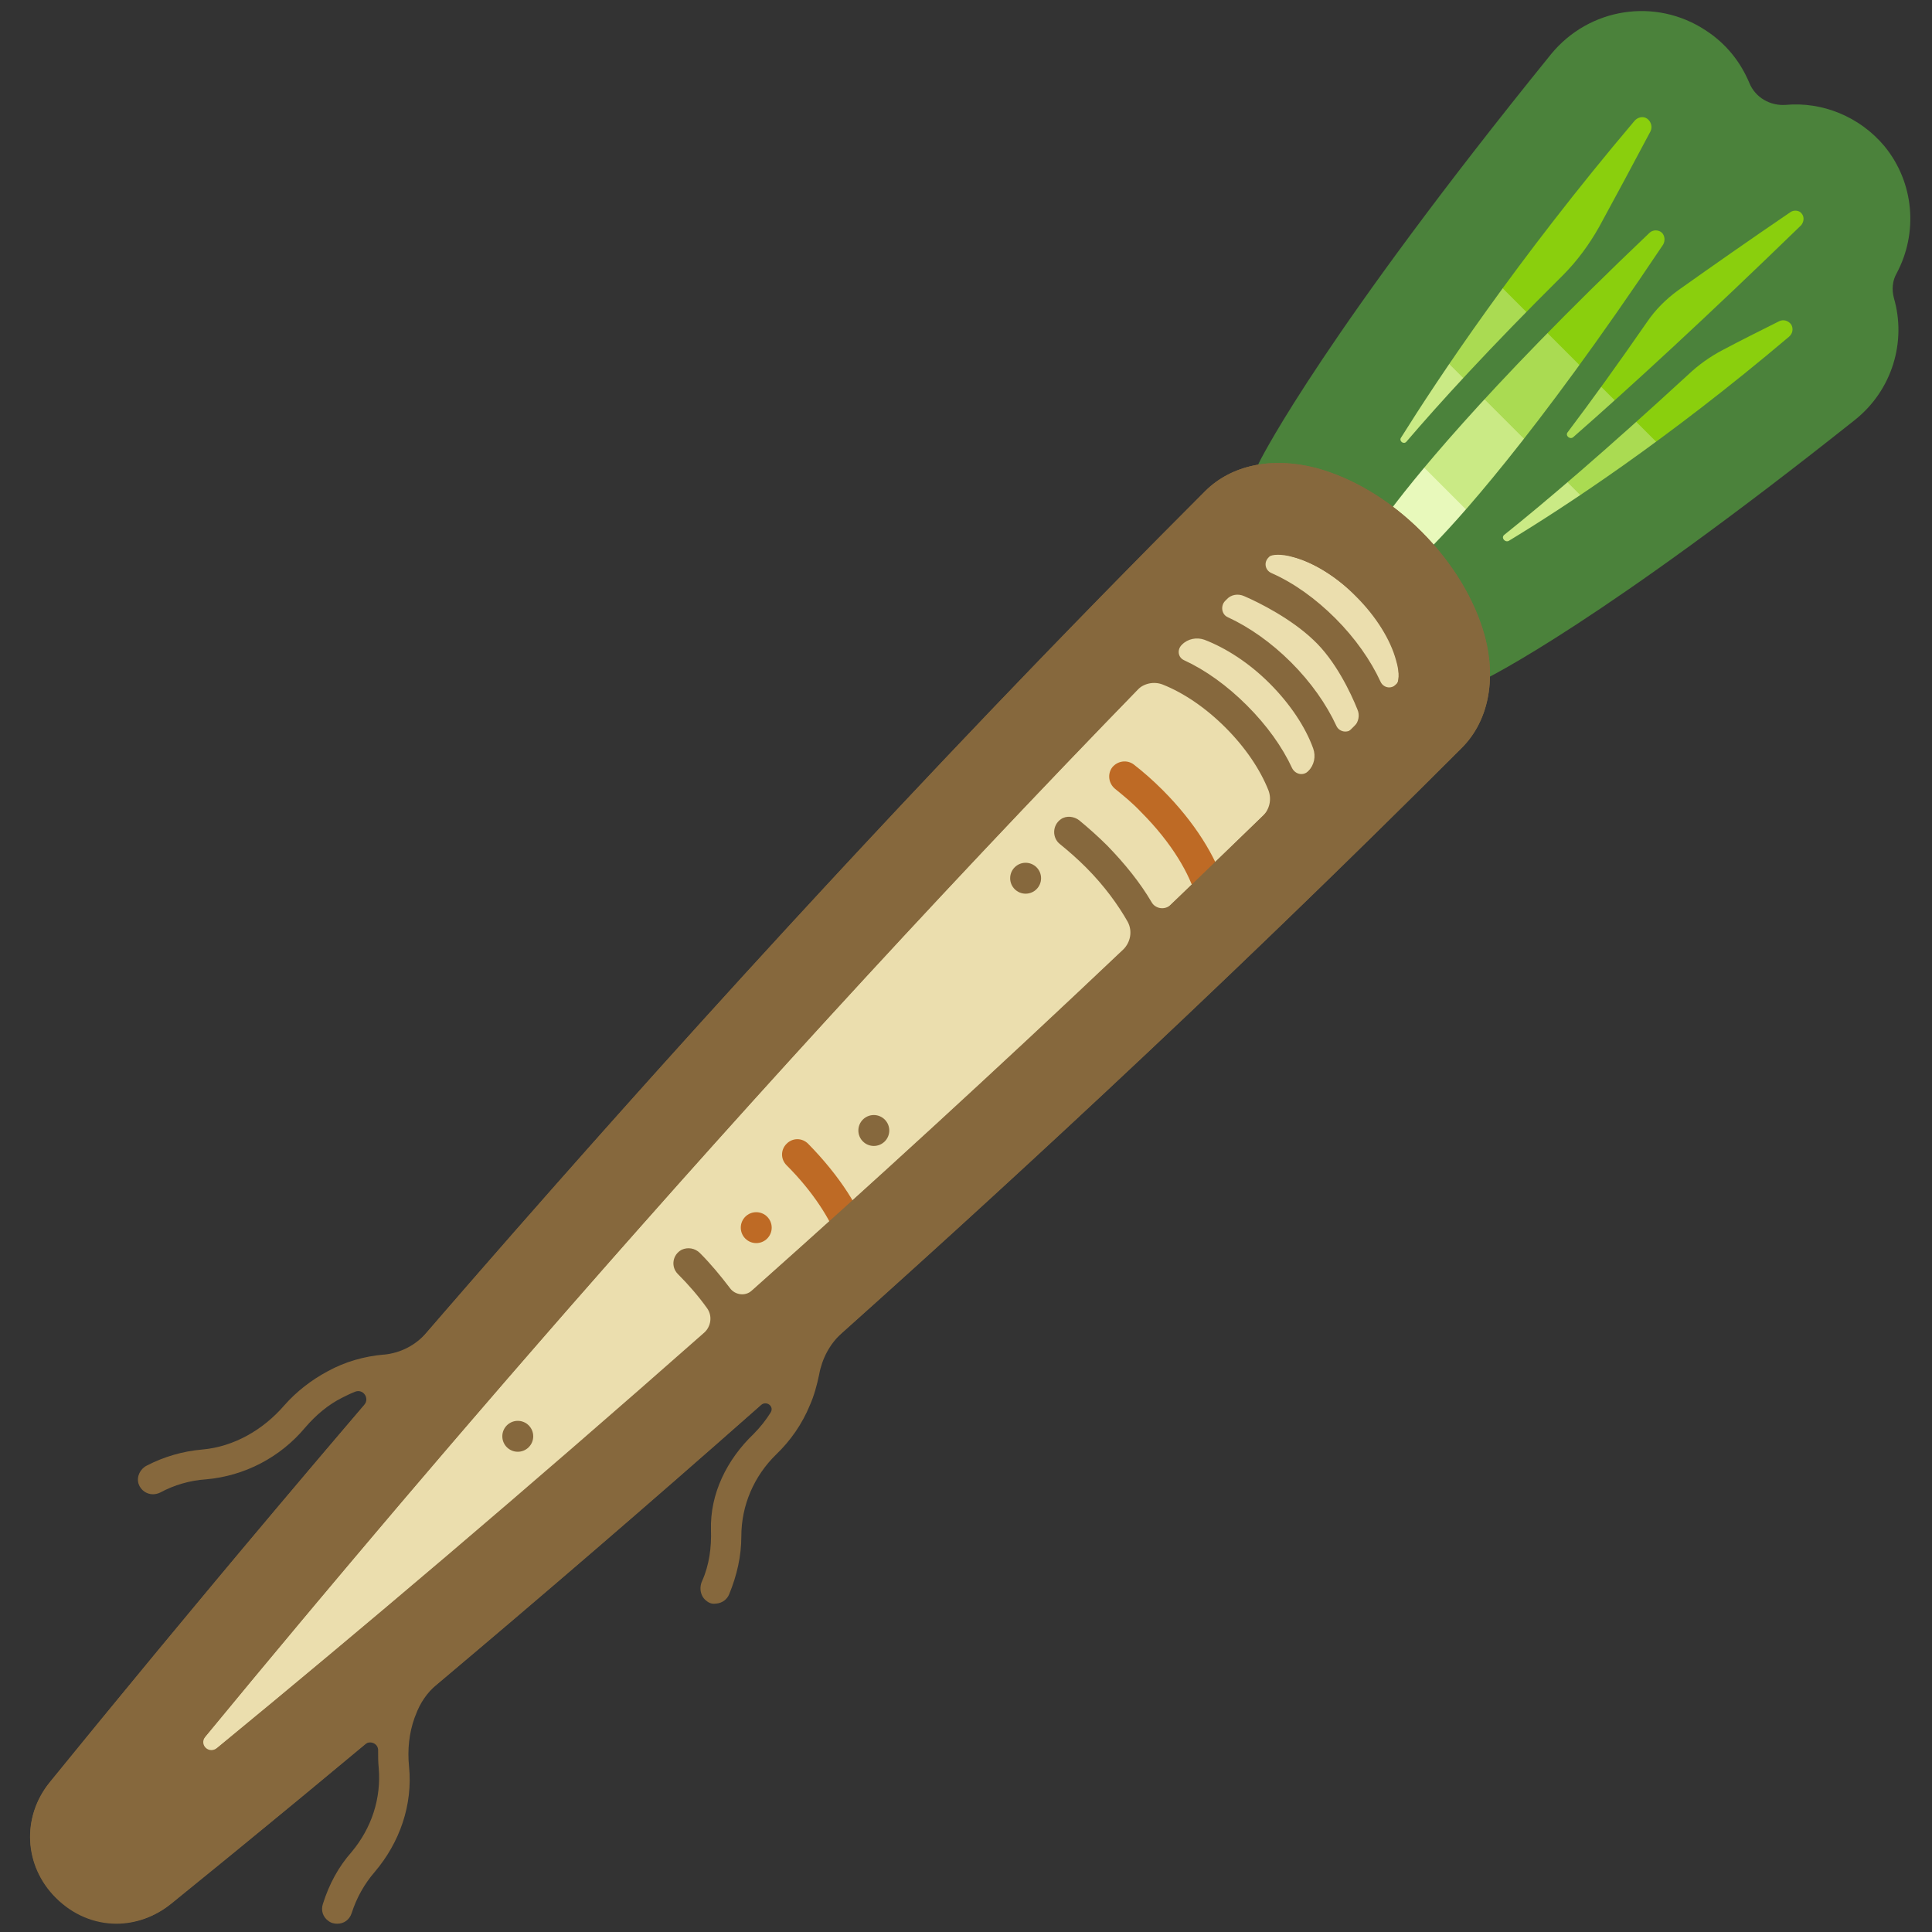 <?xml version="1.0" encoding="utf-8"?>
<!-- Generator: Adobe Illustrator 20.0.0, SVG Export Plug-In . SVG Version: 6.00 Build 0)  -->
<svg version="1.1" id="Layer_1" xmlns="http://www.w3.org/2000/svg" xmlns:xlink="http://www.w3.org/1999/xlink" x="0px" y="0px"
	 viewBox="0 0 350 350" style="enable-background:new 0 0 350 350;" xml:space="preserve">
<rect x="0" y="0" width="350" height="350" fill="#333333" stroke="none"/>
<style type="text/css">
	.st0{fill:#8ACF0D;stroke:#4B823B;stroke-width:6;stroke-miterlimit:10;}
	.st1{fill:#8ACF0D;stroke:#4B823B;stroke-miterlimit:10;}
	.st2{fill:#D0A985;}
	.st3{fill:#D7E2BD;}
	.st4{fill:#D7E2BD;stroke:#366D00;stroke-width:3;stroke-linecap:round;stroke-linejoin:round;stroke-miterlimit:10;}
	.st5{fill:#105409;}
	.st6{fill:none;stroke:#8ACF0D;stroke-width:3;stroke-linecap:round;stroke-linejoin:round;stroke-miterlimit:10;}
	.st7{fill:#A9C500;stroke:#2B6000;stroke-width:3;stroke-miterlimit:10;}
	.st8{fill:#A0CB39;}
	.st9{fill:#A9C500;}
	.st10{fill:#2B6000;}
	.st11{fill:#A0CB39;stroke:#4B823B;stroke-width:3;stroke-linejoin:round;stroke-miterlimit:10;}
	.st12{fill:#4B823B;}
	.st13{fill:#90C400;}
	.st14{fill:#90C400;stroke:#2B6000;stroke-width:3;stroke-linecap:round;stroke-miterlimit:10;}
	.st15{fill:#90C400;stroke:#2B6000;stroke-linecap:round;stroke-linejoin:round;stroke-miterlimit:10;}
	.st16{fill:#68AB19;}
	.st17{fill:#074004;}
	.st18{fill:#94466D;stroke:#311538;stroke-width:3;stroke-miterlimit:10;}
	.st19{fill:#00FFFF;}
	.st20{fill:none;stroke:#311538;stroke-linecap:round;stroke-miterlimit:10;}
	.st21{fill:#F08A06;stroke:#DA5C00;stroke-width:3;stroke-miterlimit:10;}
	.st22{fill:none;stroke:#DA5C00;stroke-linecap:round;stroke-miterlimit:10;}
	.st23{fill:none;stroke:#FFFFFF;stroke-linecap:round;stroke-miterlimit:10;}
	.st24{fill:#FFFFFF;}
	.st25{fill:none;stroke:#074004;stroke-width:3;stroke-miterlimit:10;}
	.st26{fill:none;stroke:#A9C500;stroke-width:3;stroke-linecap:round;stroke-linejoin:round;stroke-miterlimit:10;}
	.st27{fill:#F78508;}
	.st28{fill:#A5507E;}
	.st29{fill:none;stroke:#F08A06;stroke-linecap:round;stroke-miterlimit:10;}
	.st30{fill:none;stroke:#311538;stroke-width:3;stroke-miterlimit:10;}
	.st31{fill:#F5DABD;stroke:#B9722E;stroke-width:3;stroke-miterlimit:10;}
	.st32{fill:none;stroke:#B9722E;stroke-linecap:round;stroke-miterlimit:10;}
	.st33{fill:#3A7800;}
	.st34{fill:#FF4778;}
	.st35{fill:#A90E0F;}
	.st36{fill:#8DA54A;}
	.st37{fill:#3B6014;}
	.st38{fill:#F3FFCB;}
	.st39{fill:#8E6600;}
	.st40{fill:#A9C500;stroke:#2B6000;stroke-width:3;stroke-linecap:round;stroke-miterlimit:10;}
	.st41{fill:#A9C500;stroke:#2B6000;stroke-linecap:round;stroke-linejoin:round;stroke-miterlimit:10;}
	.st42{fill:#A9C500;stroke:#2B6000;stroke-width:9.526;stroke-miterlimit:10;}
	.st43{fill:none;stroke:#B9722E;stroke-width:0.979;stroke-linecap:round;stroke-miterlimit:10;}
	.st44{fill:#F5DABD;}
	.st45{fill:#B9722E;}
	.st46{fill:#995929;}
	.st47{fill:#E5C074;}
	.st48{fill:#E5C074;stroke:#52340E;stroke-width:3;stroke-miterlimit:10;}
	.st49{fill:none;stroke:#A0CB39;stroke-width:4;stroke-miterlimit:10;}
	.st50{fill:none;stroke:#52340E;stroke-linecap:round;stroke-linejoin:round;stroke-miterlimit:10;}
	.st51{fill:none;stroke:#52340E;stroke-linejoin:round;stroke-miterlimit:10;}
	.st52{fill:#52340E;}
	.st53{fill:#A0CB39;stroke:#4B823B;stroke-linejoin:round;stroke-miterlimit:10;}
	.st54{fill:none;stroke:#2B6000;stroke-linecap:round;stroke-linejoin:round;stroke-miterlimit:10;}
	.st55{fill:#A9C500;stroke:#2B6000;stroke-miterlimit:10;}
	.st56{fill:#FFFFFF;stroke:#E3EA9D;stroke-miterlimit:10;}
	.st57{fill:#A9C500;stroke:#2B6000;stroke-linecap:round;stroke-miterlimit:10;}
	.st58{fill:#FFFFFF;stroke:#2B6000;stroke-linecap:round;stroke-linejoin:round;stroke-miterlimit:10;}
	.st59{fill:none;stroke:#E3EA9D;stroke-miterlimit:10;}
	.st60{fill:none;stroke:#2B6000;stroke-width:3;stroke-miterlimit:10;}
	.st61{fill:#E3EA9D;}
	.st62{fill:none;stroke:#A9C500;stroke-linecap:round;stroke-linejoin:round;stroke-miterlimit:10;}
	.st63{fill:none;stroke:#438700;stroke-linecap:round;stroke-linejoin:round;stroke-miterlimit:10;}
	.st64{fill:#9ACC11;}
	.st65{fill:#65B200;}
	.st66{fill:none;stroke:#438700;stroke-width:3.372;stroke-linecap:round;stroke-linejoin:round;stroke-miterlimit:10;}
	.st67{fill:#D7E2BD;stroke:#366D00;stroke-miterlimit:10;}
	.st68{fill:none;stroke:#F4FFD7;stroke-linecap:round;stroke-linejoin:round;stroke-miterlimit:10;}
	.st69{fill:#D7E2BD;stroke:#366D00;stroke-linecap:round;stroke-linejoin:round;stroke-miterlimit:10;}
	.st70{fill:#D7E2BD;stroke:#366D00;stroke-width:3;stroke-miterlimit:10;}
	.st71{fill:none;stroke:#366D00;stroke-width:3;stroke-linecap:round;stroke-miterlimit:10;}
	.st72{fill:#F4FFD7;}
	.st73{fill:#366D00;}
	.st74{fill:#D7E2BD;stroke:#366D00;stroke-width:2.387;stroke-linecap:round;stroke-linejoin:round;stroke-miterlimit:10;}
	.st75{fill:none;stroke:#F4FFD7;stroke-width:0.796;stroke-linecap:round;stroke-linejoin:round;stroke-miterlimit:10;}
	.st76{fill:#D7E2BD;stroke:#366D00;stroke-width:0.796;stroke-linecap:round;stroke-linejoin:round;stroke-miterlimit:10;}
	.st77{fill:none;stroke:#366D00;stroke-width:2.387;stroke-linecap:round;stroke-miterlimit:10;}
	.st78{fill:#529900;}
	.st79{fill:#BF4D00;}
	.st80{fill:#FFCD2C;}
	.st81{fill:#AF7E1C;}
	.st82{fill:#311538;}
	.st83{fill:#EBDEAE;stroke:#86683D;stroke-width:3;stroke-miterlimit:10;}
	.st84{fill:none;stroke:#86683D;stroke-miterlimit:10;}
	.st85{fill:none;stroke:#BE6A25;stroke-linecap:round;stroke-miterlimit:10;}
	.st86{fill:none;stroke:#86683D;stroke-linecap:round;stroke-miterlimit:10;}
	.st87{fill:none;stroke:#B9722E;stroke-width:0.76;stroke-linecap:round;stroke-miterlimit:10;}
	.st88{fill:none;stroke:#86683D;stroke-width:3;stroke-miterlimit:10;}
	.st89{fill:#BE6A25;}
	.st90{fill:#86683D;}
	.st91{fill:#8ACF0D;}
	.st92{fill:#E8F9BB;}
	.st93{fill:#CAEA85;}
	.st94{fill:#AADB52;}
	.st95{fill:#EBDEAE;}
	.st96{fill:#99CC29;}
	.st97{fill:#EAF4CE;}
	.st98{fill:#D1E59A;}
	.st99{fill:#B3D665;}
	.st100{fill:#507C42;}
	.st101{fill:#76728A;}
	.st102{fill:#AFB1C1;}
	.st103{fill:#2A2E1E;}
</style>
<g>
	<path class="st91" d="M325.8,63.1c1.8-1.4,2.2-3.9,1-5.8c-1.2-1.9-3.7-2.5-5.7-1.5c-5.1,2.6-9.7,5-14.1,7.3
		c6.4-6,13.5-12.7,21.3-20.3c1.6-1.5,1.7-4.1,0.4-5.8c-1.4-1.7-3.9-2-5.7-0.8c-9.1,6.2-17.1,11.8-24.2,16.9c1.6-2.3,3.2-4.7,4.9-7.3
		c1.2-1.9,0.9-4.4-0.8-5.8c-1.7-1.4-4.3-1.3-5.9,0.2c-2.8,2.7-5.4,5.2-7.9,7.6c3.8-6.8,7.9-14.2,12.4-22.7c1.1-2,0.4-4.6-1.5-5.9
		c-1.9-1.3-4.5-0.9-6,0.9c-40.3,49.7-50.7,70.4-50.7,70.4l4.4,2.9c-0.1,0.1-0.1,0.2-0.1,0.2l6.2,5.2l4.4,5.4c0,0,0.1-0.1,0.1-0.1
		l2.8,4.3C261.1,108.6,280.2,99.5,325.8,63.1z"/>
	<path class="st92" d="M251.1,77.7c-5.8,8.8-7.8,12.9-7.8,12.9l4.4,2.9c-0.1,0.1-0.1,0.2-0.1,0.2l6.2,5.2l4.4,5.4
		c0,0,0.1-0.1,0.1-0.1l2.8,4.3c0,0,4.1-2,13.1-7.7L251.1,77.7z"/>
	<path class="st93" d="M274.2,100.9c3.8-2.4,8.4-5.5,14-9.4l-27.6-27.6c-3.9,5.5-7,10.1-9.5,13.9L274.2,100.9z"/>
	<path class="st94" d="M288.1,91.5c4-2.8,8.6-6.1,13.6-9.8l-31.3-31.3c-3.7,5-7,9.5-9.9,13.5L288.1,91.5z"/>
	<path class="st12" d="M341.4,26.5c-4.5-5.4-11.3-8.1-17.9-7.5c-2.8,0.2-5.5-1.3-6.6-4c-1.6-3.8-4.2-7.1-7.9-9.5
		c-9.1-6-21.1-4.1-28,4.3c-40.9,50.5-52.1,72.5-52.6,73.4l-4.8,9.6c18.3,3.2,32.4,16.6,38.1,33.8l6.4-3.1c2.1-1,22.1-11,67.9-47.4
		l0,0c6.8-5.4,9.4-14.2,7.1-22.1c-0.4-1.5-0.3-3.1,0.5-4.5C347.5,42.2,346.8,33.1,341.4,26.5z M296.1,21.9c0.6-0.7,1.6-0.9,2.3-0.4
		c0.7,0.5,1,1.5,0.6,2.3c-3.3,6.2-6.4,12-9.3,17.3c-1.8,3.2-4,6.2-6.6,8.8c-13.4,13.3-22.4,23.2-28.3,30.1c-0.5,0.6-1.4-0.1-1-0.7
		C260.5,68.6,274.7,47.2,296.1,21.9z M251.3,93.2c3.9-5.3,16.8-21.8,47.5-51c0.6-0.6,1.6-0.6,2.2-0.1c0.6,0.5,0.7,1.5,0.3,2.2
		c-23.6,35.3-37.8,50.6-42.5,55.3L251.3,93.2z M298.4,58.3c1.5-2.2,3.4-4.1,5.6-5.7c6.2-4.4,12.9-9.1,20.4-14.2
		c0.6-0.4,1.6-0.3,2,0.3c0.5,0.6,0.4,1.5-0.1,2.1c-17.1,16.6-30.8,29.2-41.3,38.4c-0.6,0.5-1.5-0.3-1-0.9
		C288.3,72.6,293,66.1,298.4,58.3z M272.5,96.9c7.5-6,18.4-15.3,33.3-29c1.9-1.8,4-3.3,6.3-4.5c3.2-1.7,6.6-3.4,10.2-5.2
		c0.8-0.4,1.7-0.1,2.2,0.6c0.4,0.7,0.3,1.6-0.4,2.2c-22.2,18.8-40.9,31-50.8,37C272.6,98.3,271.9,97.4,272.5,96.9z"/>
	<g>
		<path class="st95" d="M258.9,129.7c5.6-5.6,2.3-17.9-7.3-27.5s-21.9-12.9-27.5-7.3C137.1,181.9,59.7,273.6,15.5,328.1
			c-5.6,6.8,3.4,15.9,10.3,10.3C79.5,294.9,169.8,218.8,258.9,129.7z"/>
		<path class="st90" d="M21.1,348.4c-4,0-7.9-1.6-11-4.7C4.4,338,3.9,329.2,9,322.9C57.5,263.2,133.2,174.1,218.3,89
			c4.8-4.8,12.2-6.3,20.2-4.2c6.6,1.8,13.3,5.8,19,11.5c5.7,5.7,9.7,12.4,11.5,19c2.1,8,0.6,15.4-4.2,20.2
			C177.5,222.8,89.5,297.5,31,344.9C28,347.3,24.6,348.4,21.1,348.4z M231.5,100.4c-0.9,0-1.4,0.2-1.5,0.3
			C148.6,182.1,75.9,267.1,27.6,326.3C85.7,279,169.8,207.2,253.1,123.8c0.2-0.2,0.6-1.6-0.1-4.2c-1-3.8-3.6-8-7.2-11.5
			c-3.6-3.6-7.8-6.2-11.5-7.2C233.1,100.5,232.2,100.4,231.5,100.4z"/>
	</g>
	<g>
		<path class="st89" d="M221.9,160.6c-1.6-5.4-5.5-11.7-11.3-17.5c-1.7-1.7-3.4-3.2-5.2-4.6c-1.2-0.9-2.9-0.7-3.9,0.5
			c-0.9,1.2-0.7,2.9,0.5,3.9c1.6,1.3,3.2,2.6,4.7,4.2c5.7,5.7,8.9,11.4,10,15.5C218.1,161.6,219.9,160.9,221.9,160.6z"/>
	</g>
	<g>
		<path class="st89" d="M155.8,224.3c0.6,0,1.2,0.1,1.8,0.1c-1.6-5.3-5.5-11.4-11.2-17.2c-1.1-1.1-2.8-1.1-3.9,0
			c-1.1,1.1-1.1,2.8,0,3.9c4.9,4.9,7.9,9.8,9.4,13.7C153.1,224.5,154.4,224.3,155.8,224.3z"/>
	</g>
	<path class="st90" d="M136.5,259.8c-4.8,4.6-7.9,10.8-7.7,17.4c0.1,3.1-0.3,6.3-1.6,9.2c-0.6,1.3-0.3,2.9,0.9,3.7
		c0.5,0.4,1.1,0.5,1.7,0.4c1-0.1,1.9-0.7,2.3-1.7c1.4-3.4,2.2-6.9,2.2-10.5c0-5.6,2.3-10.9,6.3-14.8c2.6-2.5,4.7-5.5,6.1-8.9
		c0.8-1.8,1.3-3.7,1.7-5.6c0.5-2.8,1.9-5.5,4-7.4c35.9-32.1,74.2-67.9,112.4-106.1c4.8-4.8,6.3-12.2,4.2-20.2
		c-1.8-6.6-5.8-13.3-11.5-19c-5.7-5.7-12.4-9.7-19-11.5c-8-2.1-15.4-0.6-20.2,4.2c-51.9,51.9-100.2,105.2-141,152.4
		c-2,2.3-4.7,3.7-7.7,4l-0.1,0c-3.5,0.3-7,1.3-10.1,3c-3,1.6-5.7,3.7-7.9,6.2c-3.8,4.4-9.1,7.5-14.9,8c-3.5,0.3-6.9,1.3-10,2.9
		c-1.2,0.6-1.9,2-1.5,3.3c0.4,1.2,1.5,1.9,2.6,1.9c0.4,0,0.9-0.1,1.3-0.3c2.6-1.4,5.4-2.2,8.3-2.4c7-0.6,13.5-4,18-9.4
		c1.9-2.2,4.1-4.1,6.7-5.4c0.8-0.4,1.6-0.8,2.4-1.1c1.4-0.5,2.6,1.2,1.6,2.4C44.4,279.8,25.2,303,9,322.9
		c-5.1,6.3-4.7,15.1,1.1,20.9c3.1,3.1,7,4.7,11,4.7c3.4,0,6.9-1.2,9.8-3.6c10.8-8.7,22.6-18.4,35.2-28.9c1-0.8,2.5-0.1,2.4,1.2
		c0,1,0,2,0.1,3c0.5,5.6-1.3,11-4.9,15.3c-2.4,2.7-4.1,5.9-5.2,9.4c-0.4,1.2,0,2.4,1,3.1c0.5,0.4,1.1,0.5,1.6,0.5
		c1.2,0,2.2-0.7,2.6-1.9c0.9-2.8,2.3-5.3,4.2-7.5c4.5-5.3,6.9-12.1,6.2-19.1c-0.3-3,0-6,1-8.8c0.1-0.2,0.1-0.3,0.2-0.5
		c0.8-2.2,2.1-4.1,3.8-5.5c18.3-15.4,38.1-32.4,58.8-50.7c1-0.8,2.4,0.3,1.7,1.4C138.8,257.2,137.7,258.6,136.5,259.8z M237.9,115.9
		c4,3.7,6.8,9.6,8,12.6c0.5,1.1,0.2,2.3-0.6,3.2c-0.1,0.1-0.2,0.2-0.3,0.3c-0.9,0.9-2.4,0.6-2.9-0.5c-1.8-3.9-4.6-7.9-8.2-11.5
		c-3.6-3.6-7.6-6.4-11.5-8.2c-1.1-0.5-1.3-2-0.5-2.9c0.1-0.1,0.2-0.2,0.3-0.3c0.8-0.9,2.1-1.1,3.2-0.6
		C228.2,109.2,233.9,112.1,237.9,115.9z M214.1,116.8c1.1-1.1,2.7-1.4,4.1-0.9c3.9,1.5,8.1,4.2,11.8,7.9c3.7,3.7,6.5,7.9,7.9,11.8
		c0.5,1.4,0.2,3-0.9,4.1c0,0,0,0,0,0c-0.9,0.9-2.3,0.6-2.9-0.5c-1.8-3.9-4.6-7.8-8.2-11.4c-3.6-3.6-7.5-6.4-11.4-8.2
		C213.4,119.1,213.2,117.7,214.1,116.8C214,116.8,214.1,116.8,214.1,116.8z M37.2,314.6C80.2,262.4,139.5,193.4,206,125
		c1.2-1.2,3-1.6,4.6-1c3.8,1.5,7.8,4.2,11.4,7.8c3.6,3.6,6.3,7.6,7.8,11.4c0.6,1.6,0.2,3.4-1,4.6c-5.6,5.4-11.2,10.8-16.7,16.1
		c-1,1-2.8,0.8-3.5-0.5c-2-3.4-4.7-6.8-8-10.2c-1.6-1.6-3.4-3.2-5.1-4.6c-0.9-0.7-2.3-0.9-3.3-0.2c-1.6,1.1-1.6,3.4-0.2,4.5
		c1.6,1.3,3.2,2.7,4.7,4.2c3.4,3.4,5.9,6.9,7.6,9.9c0.9,1.7,0.5,3.7-0.8,5c-23,21.8-45.6,42.5-67.3,61.8c-1.2,1.1-3.1,0.8-4-0.5
		c-1.6-2.1-3.4-4.3-5.4-6.3c-0.9-0.9-2.2-1.1-3.3-0.6c-1.7,0.9-2,3.1-0.7,4.4c2,2,3.8,4.1,5.3,6.2c1,1.4,0.7,3.3-0.5,4.4
		c-32.4,28.6-62.4,54-88.2,75.2C37.9,317.9,36,316.1,37.2,314.6z M253.1,123.8c-0.1,0.1-0.2,0.2-0.2,0.2c-0.9,0.9-2.3,0.6-2.8-0.5
		c-1.8-3.9-4.6-7.9-8.2-11.5c-3.5-3.5-7.5-6.4-11.6-8.2c-1.1-0.5-1.4-1.9-0.5-2.8c0.1-0.1,0.2-0.2,0.2-0.2c0.1-0.1,0.6-0.3,1.5-0.3
		c0.7,0,1.6,0.1,2.7,0.4c3.8,1,8,3.6,11.5,7.2c3.6,3.6,6.2,7.8,7.2,11.5C253.7,122.2,253.3,123.6,253.1,123.8z"/>
	<g>
		<circle class="st89" cx="137" cy="222.4" r="2.8"/>
	</g>
	<g>
		<circle class="st90" cx="185.8" cy="159.1" r="2.8"/>
	</g>
	<g>
		<circle class="st90" cx="158.3" cy="204.8" r="2.8"/>
	</g>
	<g>
		<circle class="st90" cx="93.8" cy="260.2" r="2.8"/>
	</g>
</g>
</svg>